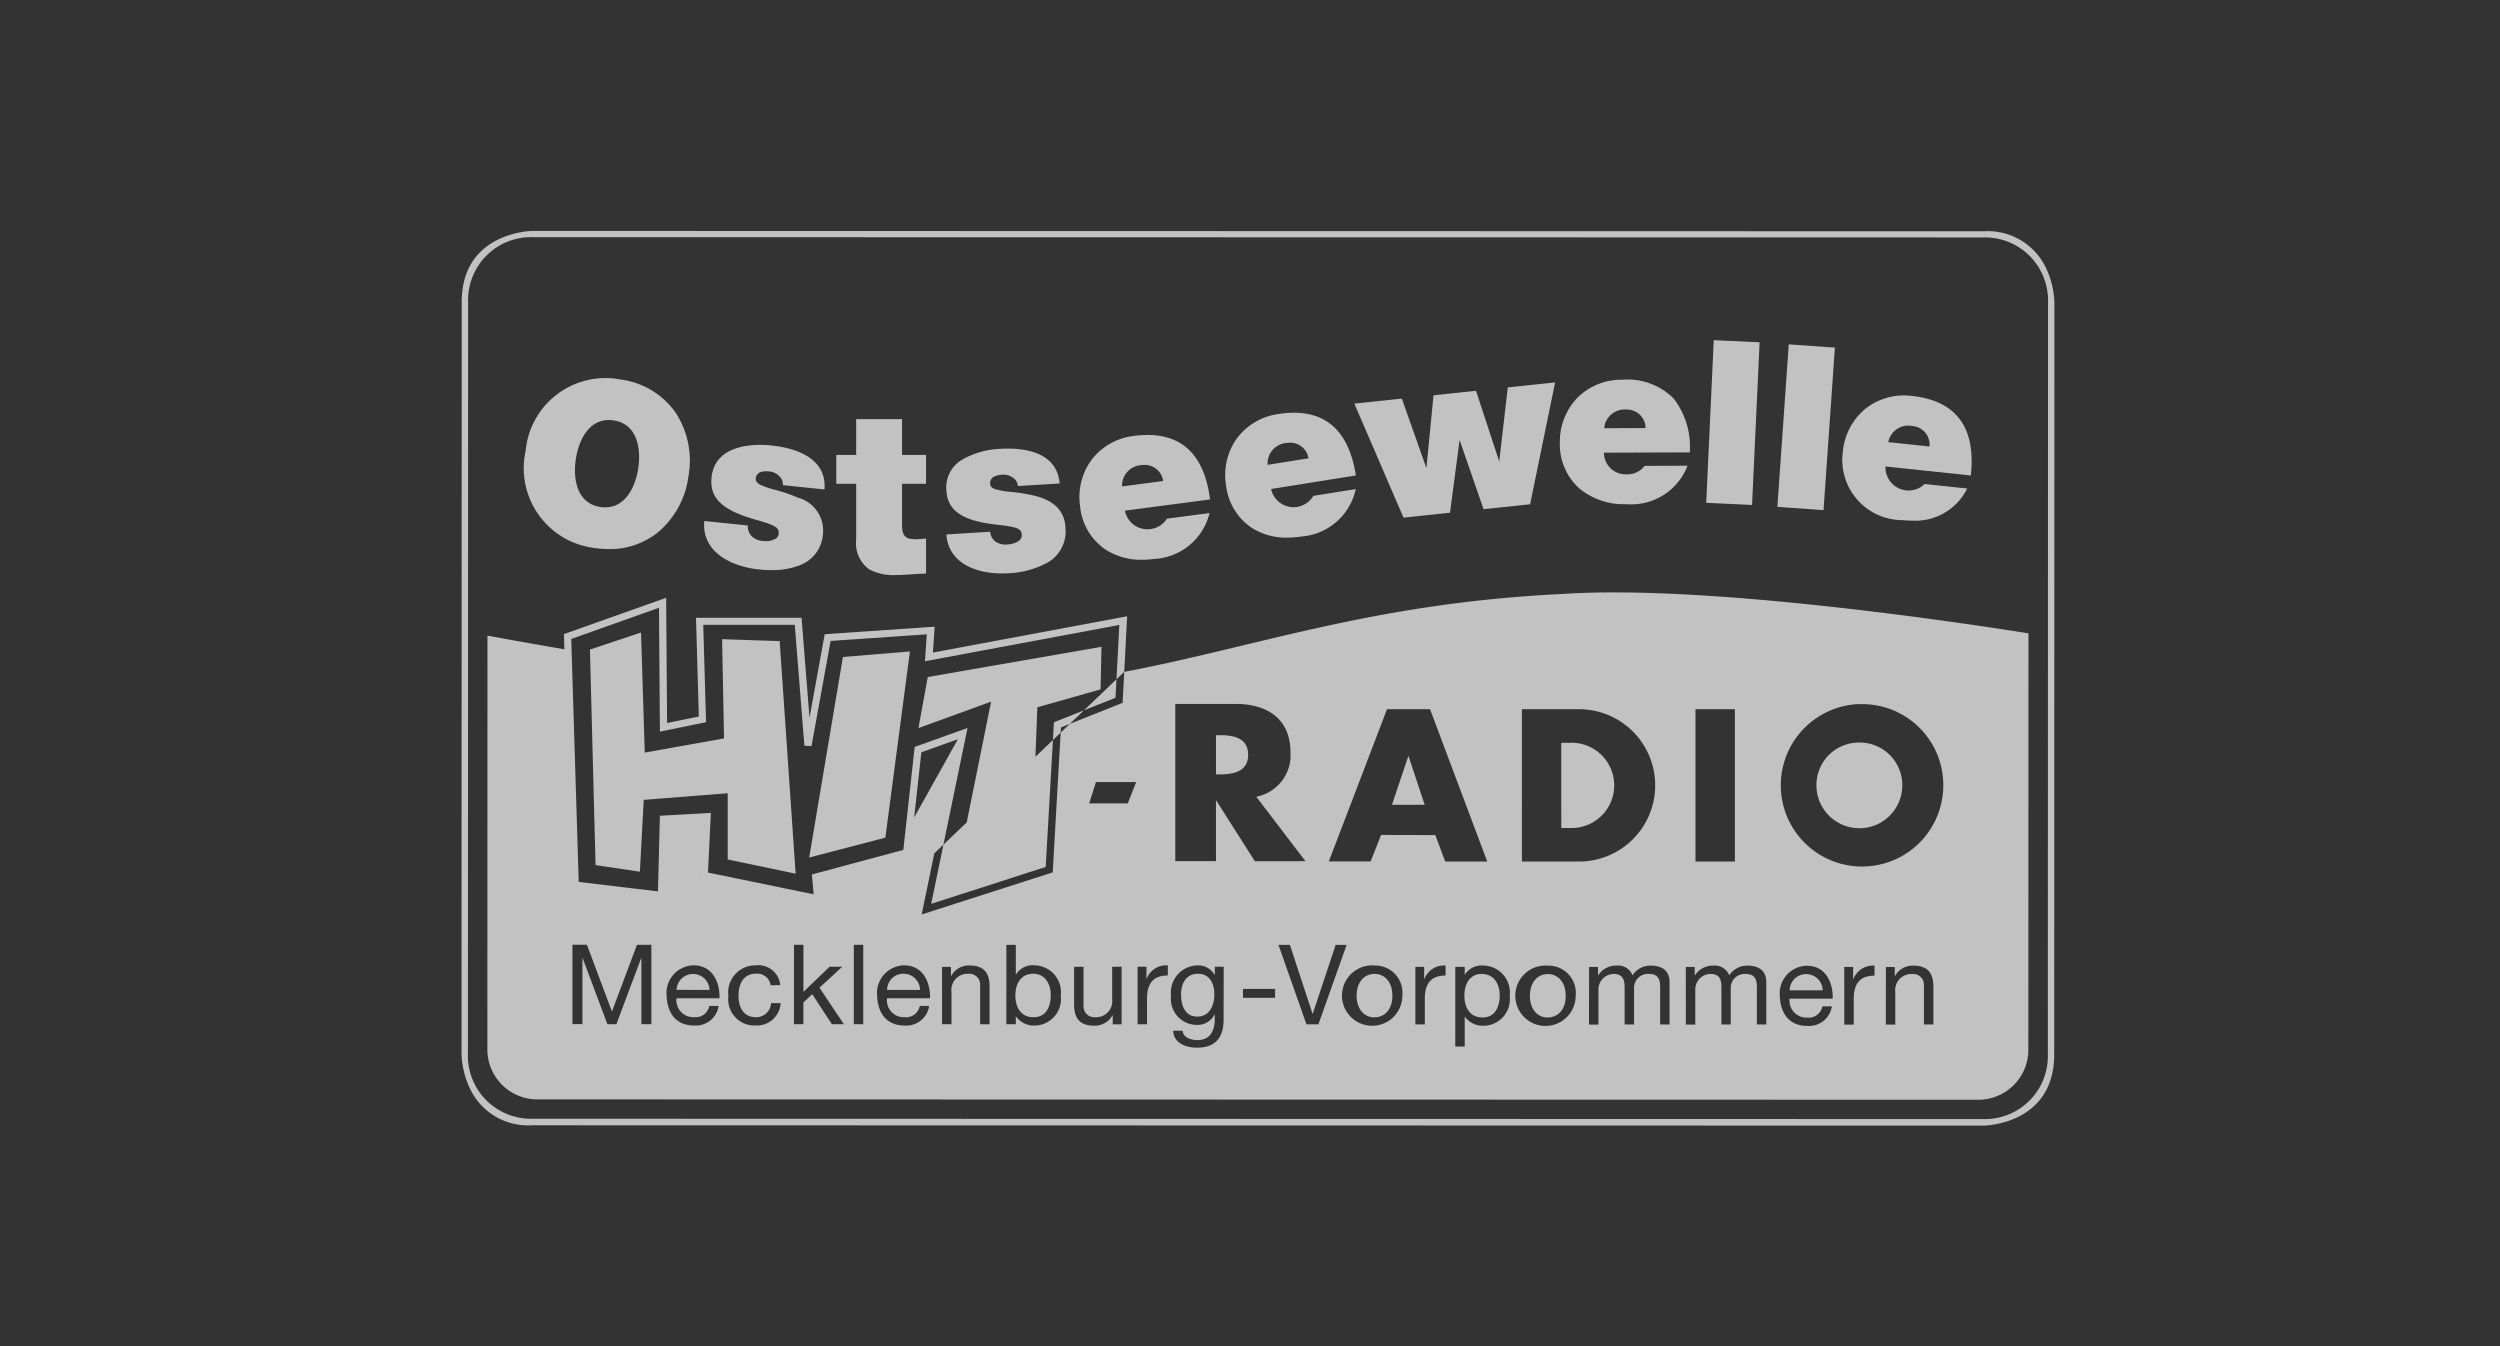 <?xml version="1.0" encoding="UTF-8" ?><svg xmlns="http://www.w3.org/2000/svg" width="130" height="70" viewBox="0 0 130 70">
  <rect x="0" y="0" width="130" height="70" fill="#333333" stroke="none"/>
  <g id="ostseewelle-hitradio-mv" transform="translate(-163.729 -833.5)" opacity="0.7">
    <rect id="Base" width="130" height="70" transform="translate(163.729 833.5)" fill="none"/>
    <path id="ostseewelle-hitradio-mv-2" data-name="ostseewelle-hitradio-mv" d="M766.27,35.767l1.269-6.281-3.779,1.375.484-2.655,9.035-1.571-.049,2.212-3.287.933-.1,2.571,4.617-4.413c6.987-1.329,12.993-3.58,22.768-4.05,7.48-.51,20.762,1.49,24.253,2.046l-.006,21.6a2.6,2.6,0,0,1-2.65,2.653l-74.833-.018a2.6,2.6,0,0,1-2.648-2.655l.005-21.461c.817.151,2.239.409,4,.71l-.024-.789,5.316-1.888.048,6.51,1.651-.337-.147-5.134h5.489l.413,5.2.79-4.345,5.718-.392-.091,1.346,10.1-1.887-.151,2.89-.066,1.272-.018.338-2.79,1.113-.416.166-.165,2.894-.264,4.646-.246.078-5.922,1.9-.646.208.657-3.178ZM743.71,5.333A3.272,3.272,0,0,0,740.343,8.7l-.01,39.1a3.275,3.275,0,0,0,3.347,3.374h.019l75.422.018a3.272,3.272,0,0,0,3.367-3.372l.01-39.1a3.274,3.274,0,0,0-3.347-3.373h-.019Zm-.032,46.182a3.344,3.344,0,0,1-3.218-1.863A4.551,4.551,0,0,1,740,47.808l.01-39.1c0-3.663,3.662-3.7,3.7-3.7l75.422.019h.021a3.343,3.343,0,0,1,3.218,1.862,4.547,4.547,0,0,1,.459,1.844l-.01,39.1c0,3.663-3.662,3.705-3.7,3.7L743.7,51.515h-.021Zm22.133-20.076-1.9.679-.373,3.388-.219,1.992-.634.17.634-.17.219-1.992Zm-11.139,7.7-2.242-.462.143-3-.144,3Zm-8.939.058h0l-.279-9.04Zm20.579-8.34-2.748.982-.59,5.357-4.756,1.277.094,1.031h0l-5.495-1.132.148-3.1-2.65.147-.1,3.933-4.121-.493-.389-12.633,4.563-1.621h0l.048,6.44,2.4-.491-.146-5.063h4.759l.5,6.287.37.019.994-5.469,5-.343-.094,1.4,10.107-1.887-.2,3.785-3.2,1.277-.429,7.521L764.423,40Zm6.672,2.827-.347,1.094h2.008l.436-1.112h-2.1Zm8.343.745a2.194,2.194,0,0,0,1.779-2.309c0-1.745-1.22-2.515-2.828-2.515h-3.162l0,8.173h2.115V34.639h.022l2,3.144h2.632Zm-2.095-3.2h.205c.69,0,1.467.131,1.467,1.019s-.776,1.019-1.467,1.019h-.205Zm33.455-1.617a4.225,4.225,0,1,0,4.363,4.077A4.212,4.212,0,0,0,812.687,29.618Zm0,2a2.211,2.211,0,0,1,2.229,2.091,2.232,2.232,0,1,1-4.456,0A2.206,2.206,0,0,1,812.688,31.613Zm-6.471-1.735h-2.05l0,7.921h2.05ZM795.14,37.8h2.907a3.961,3.961,0,1,0,0-7.921h-2.908Zm2.046-6.176h.481a2.217,2.217,0,1,1-.019,4.432h-.46Zm-6.548,4.8.514,1.376h2.186l-2.975-7.921h-2.237L785.1,37.793h2.175l.543-1.376Zm-.555-1.576h-1.7l.846-2.52h.021Zm23.982,11.432h.491V44.585a.84.84,0,0,1,.884-.937.563.563,0,0,1,.606.6v2.025h.491V44.308c0-.642-.242-1.094-1.027-1.094a1.04,1.04,0,0,0-.97.544h-.011v-.475h-.462Zm-2.16,0h.491V44.943c0-.758.289-1.209,1.081-1.209v-.521a1.085,1.085,0,0,0-1.1.7h-.012v-.631h-.463Zm-2.84-1.783a.851.851,0,0,1,.855-.844.86.86,0,0,1,.86.845Zm1.7.834a.72.72,0,0,1-.774.584.881.881,0,0,1-.93-.984H811.3c.03-.723-.293-1.713-1.35-1.713a1.439,1.439,0,0,0-1.4,1.556c.029.914.479,1.574,1.432,1.574a1.2,1.2,0,0,0,1.276-1.018Zm-7.1.947h.491V44.409a.806.806,0,0,1,.8-.764c.439,0,.56.278.56.666v1.961H806V44.41a.724.724,0,0,1,.78-.764c.479,0,.578.3.578.666v1.961h.491V44.08c0-.619-.4-.868-.993-.868a1.1,1.1,0,0,0-.935.509.793.793,0,0,0-.82-.509,1.1,1.1,0,0,0-.965.509h-.011v-.439h-.462Zm-5.036,0h.491V44.408a.806.806,0,0,1,.8-.763c.439,0,.561.278.561.666v1.961h.491V44.408a.724.724,0,0,1,.78-.764c.479,0,.577.3.577.666v1.961h.49V44.079c0-.619-.4-.869-.992-.869a1.1,1.1,0,0,0-.936.509.792.792,0,0,0-.82-.509,1.1,1.1,0,0,0-.964.509h-.011V43.28h-.462Zm-2.142-.365c-.514,0-.93-.405-.93-1.129s.416-1.134.93-1.133.93.4.93,1.134S797,45.906,796.485,45.905Zm0-2.7a1.57,1.57,0,1,0,1.449,1.568,1.419,1.419,0,0,0-1.449-1.568Zm-3.425.433c.635,0,.924.544.924,1.106,0,.584-.225,1.157-.895,1.157s-.941-.544-.941-1.134C792.148,44.209,792.4,43.642,793.06,43.643Zm-1.387,3.772h.491V45.87h.011a1.144,1.144,0,0,0,.965.469,1.381,1.381,0,0,0,1.363-1.556,1.4,1.4,0,0,0-1.374-1.574,1.006,1.006,0,0,0-.954.474h-.011v-.405h-.49ZM789.6,46.268h.491V44.938c0-.757.288-1.209,1.08-1.209v-.521a1.085,1.085,0,0,0-1.1.7h-.012v-.631H789.6Zm-2.125-.364c-.514,0-.93-.406-.93-1.129s.416-1.134.93-1.133.93.4.93,1.134S787.989,45.9,787.475,45.9Zm0-2.7a1.57,1.57,0,1,0,1.449,1.568A1.419,1.419,0,0,0,787.476,43.207Zm-1.449-1.07h-.572l-1.19,3.58h-.011l-1.177-3.581h-.595l1.454,4.131h.624Zm-5.389,2.752h1.669v-.463h-1.669Zm-1.49-.18c0,.561-.243,1.157-.889,1.157s-.843-.6-.843-1.14c0-.573.254-1.087.884-1.087S779.147,44.183,779.147,44.71Zm.486-1.435h-.462V43.7h-.006a.976.976,0,0,0-.889-.5,1.412,1.412,0,0,0-1.381,1.579,1.352,1.352,0,0,0,1.334,1.516.994.994,0,0,0,.93-.543h.012v.2c0,.671-.255,1.134-.9,1.133-.324,0-.751-.128-.774-.486h-.491c.029.654.675.88,1.236.88.942,0,1.386-.5,1.386-1.469Zm-4.476,2.99h.49V44.934c0-.758.289-1.209,1.081-1.209V43.2a1.086,1.086,0,0,0-1.1.7h-.011v-.631h-.462Zm-.831-2.991h-.491v1.689a.84.84,0,0,1-.884.937.563.563,0,0,1-.606-.6V43.273h-.491V45.24c0,.642.242,1.094,1.027,1.094a1.039,1.039,0,0,0,.971-.544h.011v.474h.462Zm-4.609.363c.635,0,.924.544.924,1.106,0,.584-.225,1.157-.9,1.157s-.941-.545-.941-1.135C768.8,44.2,769.058,43.636,769.716,43.637Zm-1.386,2.626h.491v-.4h.012a1.144,1.144,0,0,0,.964.469,1.381,1.381,0,0,0,1.363-1.557,1.4,1.4,0,0,0-1.374-1.574,1,1,0,0,0-.953.474h-.011V42.133h-.491Zm-3.344,0h.491V44.573a.84.84,0,0,1,.884-.937.563.563,0,0,1,.606.6v2.025h.491V44.3c0-.642-.242-1.094-1.027-1.094a1.039,1.039,0,0,0-.97.544h-.012v-.474h-.462Zm-2.858-1.782a.852.852,0,0,1,.855-.845.86.86,0,0,1,.86.845Zm1.7.833a.72.72,0,0,1-.774.585.881.881,0,0,1-.93-.984h2.235c.029-.723-.294-1.713-1.351-1.713a1.439,1.439,0,0,0-1.4,1.556c.029.914.479,1.574,1.432,1.574a1.2,1.2,0,0,0,1.276-1.018Zm-3.43.948h.491V42.13H760.4Zm-3.113,0h.491V45.126l.462-.428,1.021,1.562h.624l-1.27-1.9L759.8,43.27h-.658l-1.363,1.307V42.13h-.491Zm-.71-2.03a1.145,1.145,0,0,0-1.287-1.03,1.409,1.409,0,0,0-1.41,1.6,1.359,1.359,0,0,0,1.4,1.527,1.241,1.241,0,0,0,1.317-1.162h-.5a.772.772,0,0,1-.82.729c-.623,0-.872-.544-.872-1.093,0-.608.22-1.169.93-1.169a.7.7,0,0,1,.739.6Zm-5.394.247a.858.858,0,0,1,1.715,0Zm1.7.834a.719.719,0,0,1-.773.584.881.881,0,0,1-.93-.983h2.235c.029-.724-.294-1.713-1.351-1.713a1.439,1.439,0,0,0-1.4,1.556c.029.914.479,1.574,1.431,1.574a1.2,1.2,0,0,0,1.276-1.018Zm-7.114-3.184v4.13h.519V42.821h.011l1.287,3.437h.468l1.289-3.436h.011v3.436h.52v-4.13h-.75L747.822,45.6l-1.3-3.472Zm12.311-4.533,1.754-10.429,3.484-.286-1.278,9.683Zm-8.745-11.7.194,6.243,4.122-.736-.1-5.161,2.993.1.831,12.093-3.532-.739V34.25l-4.367.343-.2,3.736-2.305-.345-.292-11.207Zm64.857-9.9,2.146.226a.972.972,0,0,0-.887-1.064,1.061,1.061,0,0,0-1.259.838Zm1.211-2.406c2.308.243,3.345,1.625,3.085,4.109l0,.029-4.439-.468a1.2,1.2,0,0,0,2.02.926l.01-.012h.016l2.2.232-.017.037a3.011,3.011,0,0,1-2.865,1.634,4.673,4.673,0,0,1-.487-.026,3.132,3.132,0,0,1-3.095-3.565,3.283,3.283,0,0,1,1.132-2.194,3.228,3.228,0,0,1,2.441-.7Zm-6.386-2.679,2.4.168-.592,8.45-2.4-.168Zm-3.9-.218,2.384.111-.393,8.458-2.383-.112Zm-5.7,4.578,2.157-.007a.972.972,0,0,0-.992-.963h0a1.065,1.065,0,0,0-1.161.97Zm.966-2.523a3.382,3.382,0,0,1,2.645.975,4.088,4.088,0,0,1,.843,2.775v.029h-.029l-4.434.016a1.124,1.124,0,0,0,1.154,1.127h0a1.133,1.133,0,0,0,.95-.426l.009-.014h.016l2.216-.008-.014.039a3.136,3.136,0,0,1-3.159,1.961h-.018a3.626,3.626,0,0,1-2.447-.83,3.079,3.079,0,0,1-1-2.378,3.282,3.282,0,0,1,.887-2.3,3.227,3.227,0,0,1,2.35-.964Zm-5.963.4,2.448-.258-.008.039-1.293,6.3-.021,0-2.4.253-.007-.022L791.9,15.881l-.5,3.784-.023,0-2.394.253-.008-.02-2.549-5.914.04,0,2.43-.257.008.022,1.27,3.592.37-3.788.024,0,2.186-.231.007.022,1.2,3.652.445-3.848Zm-12.505,4.027,2.13-.339a.966.966,0,0,0-.962-.812,1.1,1.1,0,0,0-.17.014A1.066,1.066,0,0,0,781.916,17.167Zm4.593.557-.029,0-4.38.7a1.195,1.195,0,0,0,2.191.369l.006-.015.016,0,2.189-.348-.008.041a3.139,3.139,0,0,1-2.823,2.424,4.618,4.618,0,0,1-.727.059,3.367,3.367,0,0,1-1.835-.5,3.076,3.076,0,0,1-1.348-2.2,3.283,3.283,0,0,1,.524-2.412,3.23,3.23,0,0,1,2.176-1.314c2.291-.363,3.652.7,4.043,3.168Zm-12.16.567,2.139-.282a.968.968,0,0,0-.969-.837,1.1,1.1,0,0,0-.142.009A1.065,1.065,0,0,0,774.349,18.292Zm4.577.68-.029,0-4.4.58a1.2,1.2,0,0,0,2.18.427l.007-.014.016,0,2.2-.289-.009.04a3.136,3.136,0,0,1-2.885,2.347,4.675,4.675,0,0,1-.615.041,3.4,3.4,0,0,1-1.934-.552,3.074,3.074,0,0,1-1.29-2.232,3.282,3.282,0,0,1,.588-2.4,3.229,3.229,0,0,1,2.21-1.255c2.3-.305,3.632.8,3.957,3.274Zm-7.52,1.461a1.863,1.863,0,0,1-.9,1.8,4.567,4.567,0,0,1-2.09.573c-.1.006-.206.01-.31.01-1.32,0-2.766-.514-2.89-2l0-.03.03,0,2.245-.137,0,.027a.726.726,0,0,0,.3.5.939.939,0,0,0,.614.133c.3-.019.749-.164.73-.488s-.174-.416-1.293-.541c-1.8-.2-2.564-.718-2.629-1.792a1.681,1.681,0,0,1,.9-1.633A4.395,4.395,0,0,1,768,16.339c1.089-.064,2.937.076,3.1,1.774l0,.03-.03,0-2.139.13,0-.028a.563.563,0,0,0-.284-.42.779.779,0,0,0-.51-.141,1.035,1.035,0,0,0-.457.11.369.369,0,0,0-.191.372c.01.155.136.224.271.275a4.31,4.31,0,0,0,.816.137,8.72,8.72,0,0,1,1.251.208c1.012.256,1.528.793,1.579,1.642ZM764.155,21l0,1.829h-.029c-.231,0-.47.017-.724.035s-.517.037-.768.037h-.01a2.713,2.713,0,0,1-1.417-.289,1.681,1.681,0,0,1-.685-1.564l0-2.891h-1.034v-1.5h1.034l0-1.861,2.386,0,0,1.861h1.246v1.5h-1.246l0,2.1c0,.53.1.783.687.783h0a4.015,4.015,0,0,0,.525-.036Zm-5.283-2.582,0,.03-.03,0-2.132-.221v-.027a.566.566,0,0,0-.211-.461.782.782,0,0,0-.481-.222c-.453-.048-.687.074-.718.37-.016.154.1.242.222.316a4.352,4.352,0,0,0,.782.268,8.712,8.712,0,0,1,1.2.41,1.771,1.771,0,0,1,1.292,1.879,1.861,1.861,0,0,1-1.185,1.625,3.869,3.869,0,0,1-1.491.26,6.607,6.607,0,0,1-.665-.035c-1.388-.144-2.962-.882-2.833-2.489l0-.03,2.267.235v.027a.723.723,0,0,0,.218.547.938.938,0,0,0,.583.231,1.008,1.008,0,0,0,.677-.141.319.319,0,0,0,.122-.22c.033-.318-.1-.439-1.187-.745-1.746-.491-2.413-1.128-2.3-2.2.188-1.82,2.417-1.732,3.1-1.662,1.084.112,2.885.555,2.774,2.258Zm-9.685-1.056c.168-1.089-.078-2.318-1.272-2.5a1.7,1.7,0,0,0-.259-.021c-1.025,0-1.554,1.014-1.71,2.021-.168,1.089.078,2.319,1.273,2.5s1.8-.912,1.969-2Zm-.943-4.633a4.172,4.172,0,0,1,2.878,1.71,4.562,4.562,0,0,1,.678,3.328,4.559,4.559,0,0,1-1.652,2.967,4.007,4.007,0,0,1-2.485.819,5.06,5.06,0,0,1-.773-.061,4.176,4.176,0,0,1-3.557-5.039,4.17,4.17,0,0,1,4.911-3.724Z" transform="translate(-552.272 840.5)" fill="#fff" fill-rule="evenodd"/>
  </g>
</svg>
